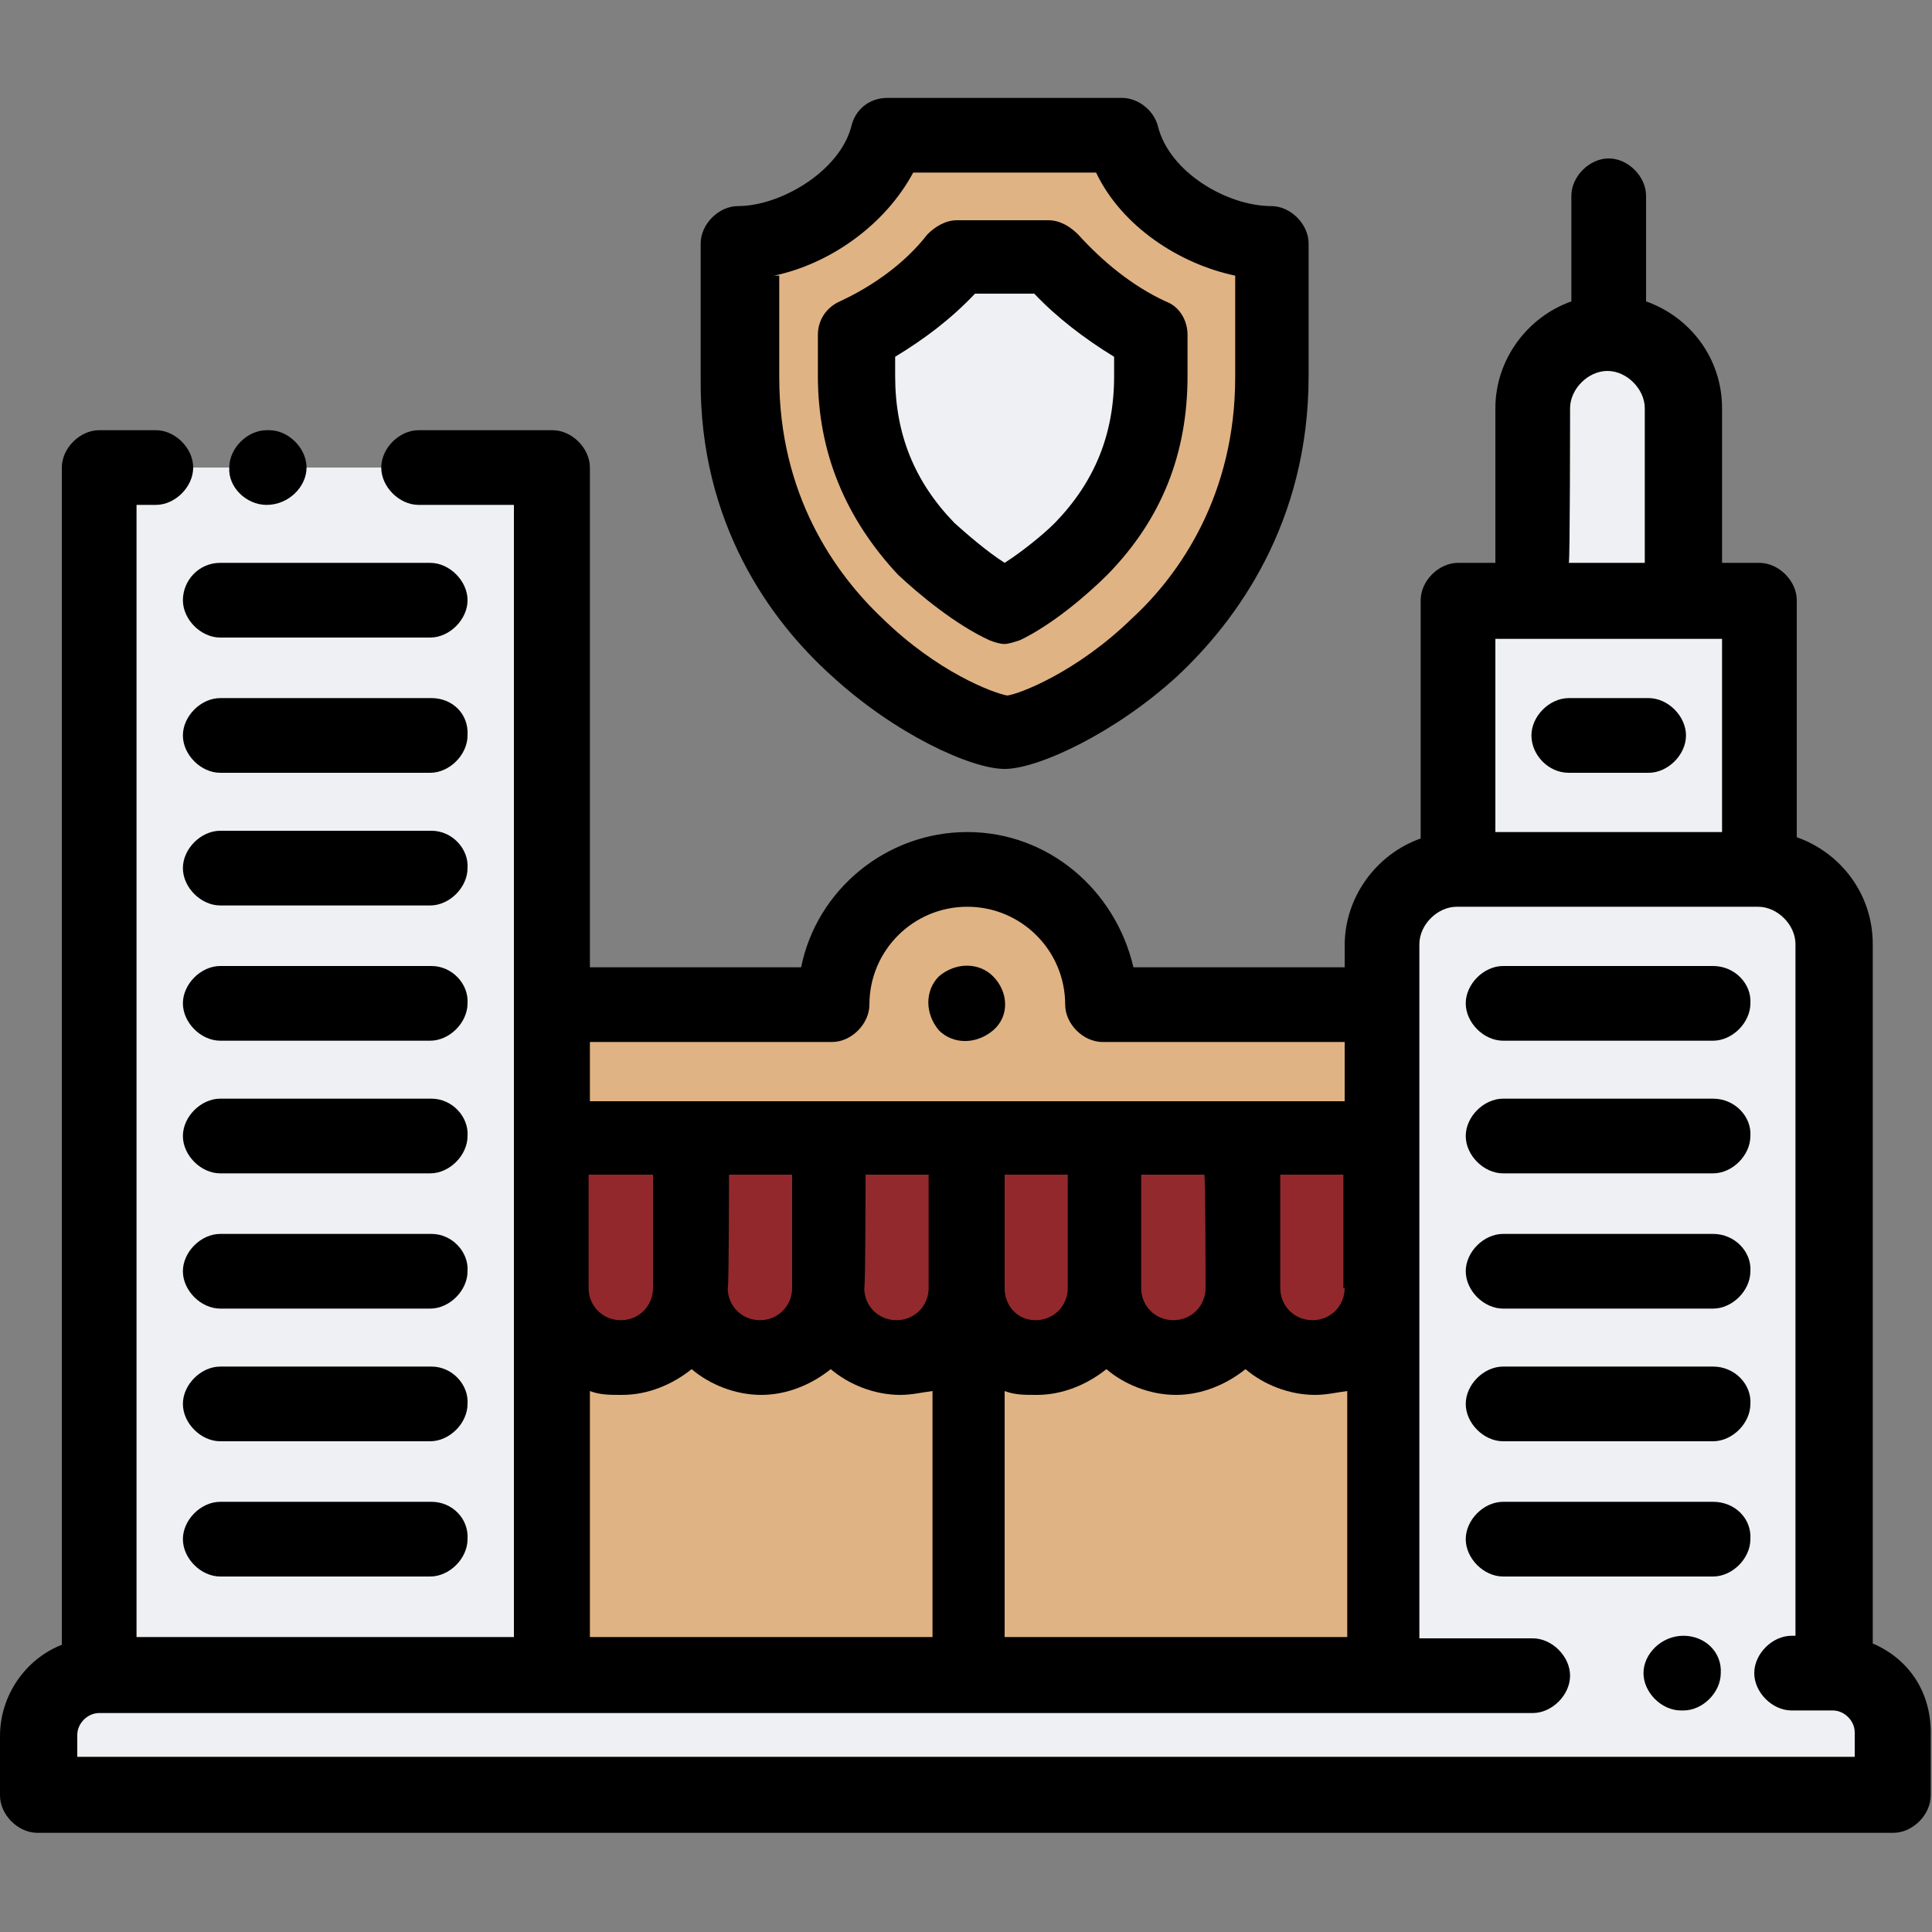 <?xml version="1.0" encoding="utf-8"?>
<!-- Generator: Adobe Illustrator 28.0.0, SVG Export Plug-In . SVG Version: 6.00 Build 0)  -->
<svg version="1.1" id="Layer_2_00000183942483149126340440000003355909169385704599_"
	 xmlns="http://www.w3.org/2000/svg" xmlns:xlink="http://www.w3.org/1999/xlink" x="0px" y="0px" viewBox="0 0 150 150"
	 style="enable-background:new 0 0 150 150;" xml:space="preserve">
<rect x="0" y="0" width="150" height="150" fill="#808080" stroke="none"/>
<style type="text/css">
	.st0{fill-rule:evenodd;clip-rule:evenodd;fill:#EFF0F3;}
	.st1{fill-rule:evenodd;clip-rule:evenodd;fill:#E0B384;}
	.st2{fill-rule:evenodd;clip-rule:evenodd;fill:#93282C;}
	.st3{fill-rule:evenodd;clip-rule:evenodd;fill:#92292C;}
</style>
<g id="Layer_1-2">
	<g id="Layer_1-3">
		<g id="CoC">
			<path class="st0" d="M42.9,77.9V36.3H7.7v93.6h35.1C42.9,129.9,42.9,77.9,42.9,77.9z"/>
			<path class="st1" d="M59,105.4c-2.9,0-5.4-2.5-5.4-5.4c0,2.9-2.5,5.4-5.4,5.4s-5.4-2.5-5.4-5.4v29.9h64.4V100
				c0,2.9-2.5,5.4-5.4,5.4c-2.9,0-5.4-2.5-5.4-5.4c0,2.9-2.5,5.4-5.4,5.4c-2.9,0-5.4-2.5-5.4-5.4c0,2.9-2.5,5.4-5.4,5.4
				c-2.9,0-5.4-2.5-5.4-5.4c0,2.9-2.5,5.4-5.4,5.4c-2.9,0-5.4-2.5-5.4-5.4C64.3,103.1,62,105.4,59,105.4z"/>
			<path class="st0" d="M107.3,77.9v52h35.1V73.3c0-3.2-2.6-5.9-5.9-5.9h-23.4c-3.2,0-5.9,2.6-5.9,5.9
				C107.3,73.3,107.3,77.9,107.3,77.9z"/>
			<path class="st0" d="M113.2,67.4h23.4V46.6h-23.4V67.4z"/>
			<path class="st0" d="M119,46.6h11.7v-15c0-3.2-2.6-5.9-5.9-5.9s-5.9,2.6-5.9,5.9C119,31.7,119,46.6,119,46.6z"/>
			<path class="st1" d="M85.6,77.9c0-5.7-4.6-10.5-10.5-10.5s-10.5,4.6-10.5,10.5H42.9v10.3h64.4V77.8H85.6V77.9z"/>
			<path class="st2" d="M53.6,100V88.3H42.9V100c0,2.9,2.5,5.4,5.4,5.4C51.2,105.4,53.6,103.1,53.6,100z"/>
			<path class="st0" d="M75.1,129.9H7.7c-2.6,0-4.6,2.2-4.6,4.6v4.6h144.1v-4.6c0-2.6-2.2-4.6-4.6-4.6H75.1z"/>
			<path class="st2" d="M64.3,100V88.3H53.5V100c0,2.9,2.5,5.4,5.4,5.4C62,105.4,64.3,103.1,64.3,100z"/>
			<path class="st3" d="M75.1,100V88.3H64.3V100c0,2.9,2.5,5.4,5.4,5.4S75.1,103.1,75.1,100z"/>
			<path class="st2" d="M85.9,100V88.3H75.1V100c0,2.9,2.5,5.4,5.4,5.4S85.9,103.1,85.9,100z"/>
			<path class="st3" d="M96.5,100V88.3H85.7V100c0,2.9,2.5,5.4,5.4,5.4C94.2,105.4,96.5,103.1,96.5,100z"/>
			<path class="st2" d="M107.3,100V88.3H96.5V100c0,2.9,2.5,5.4,5.4,5.4C104.8,105.4,107.3,103.1,107.3,100z"/>
			<path class="st0" d="M74.3,19.8c-2,2.6-4.8,4.6-7.7,6v3.2c0,5.2,1.8,9.7,5.4,13.4c1.4,1.4,3.9,3.4,6,4.5c2.2-1.1,4.6-3.1,6-4.5
				c3.5-3.7,5.4-8.2,5.4-13.4v-3.2c-2.9-1.4-5.7-3.5-7.7-6C81.7,19.8,74.3,19.8,74.3,19.8z"/>
			<path class="st1" d="M74.3,19.8h7.2c2,2.6,4.8,4.6,7.7,6v3.2c0,5.2-1.8,9.7-5.4,13.4c-1.4,1.4-3.9,3.4-6,4.5
				c-2.2-1.1-4.6-3.1-6-4.5c-3.4-3.5-5.2-8-5.2-13.3V26C69.5,24.4,72.3,22.4,74.3,19.8z M68.9,10.6c-1.4,5.1-7.4,8.3-11.7,8.3v10.5
				c0,19.6,17.9,27.7,20.8,27.7c2.9,0,20.8-8.2,20.8-27.7V18.9c-4.3,0-10.3-3.2-11.7-8.3C87.1,10.6,68.9,10.6,68.9,10.6z"/>
			<path d="M145.4,127.6V73.3c0-3.9-2.5-7.1-5.9-8.3V46.6c0-1.5-1.4-2.9-2.9-2.9h-2.9v-12c0-3.9-2.5-7.1-5.9-8.3v-8.2
				c0-1.5-1.4-2.9-2.9-2.9c-1.5,0-2.9,1.4-2.9,2.9v8.2c-3.4,1.2-5.9,4.5-5.9,8.3v12h-2.9c-1.5,0-2.9,1.4-2.9,2.9v18.5
				c-3.4,1.2-5.9,4.5-5.9,8.3v1.7H88c-1.4-6-6.6-10.5-12.9-10.5s-11.7,4.5-12.9,10.5H45.8V36.3c0-1.5-1.4-2.9-2.9-2.9H32.5
				c-1.5,0-2.9,1.4-2.9,2.9c0,1.5,1.4,2.9,2.9,2.9h7.4v87.9H10.6V39.2h1.5c1.5,0,2.9-1.4,2.9-2.9c0-1.5-1.4-2.9-2.9-2.9H7.7
				c-1.5,0-2.9,1.4-2.9,2.9v91.4C2,128.8,0,131.6,0,134.8v4.6c0,1.5,1.4,2.9,2.9,2.9h144.1c1.5,0,2.9-1.4,2.9-2.9v-4.6
				C150,131.4,148.2,128.8,145.4,127.6z M121.9,31.7c0-1.5,1.4-2.9,2.9-2.9c1.5,0,2.9,1.4,2.9,2.9v12h-5.9
				C121.9,43.7,121.9,31.7,121.9,31.7z M133.7,49.6v15h-17.6v-15C116.1,49.6,133.7,49.6,133.7,49.6z M45.8,91.2h4.9v8.8
				c0,1.4-1.1,2.5-2.5,2.5c-1.4,0-2.5-1.1-2.5-2.5V91.2z M56.6,91.2h4.9v8.8c0,1.4-1.1,2.5-2.5,2.5c-1.4,0-2.5-1.1-2.5-2.5
				C56.6,100,56.6,91.2,56.6,91.2z M67.2,91.2h4.9v8.8c0,1.4-1.1,2.5-2.5,2.5c-1.4,0-2.5-1.1-2.5-2.5C67.2,100,67.2,91.2,67.2,91.2z
				 M104.4,100c0,1.4-1.1,2.5-2.5,2.5c-1.4,0-2.5-1.1-2.5-2.5v-8.8h4.9V100z M93.6,100c0,1.4-1.1,2.5-2.5,2.5s-2.5-1.1-2.5-2.5v-8.8
				h4.9C93.6,91.2,93.6,100,93.6,100z M82.9,100c0,1.4-1.1,2.5-2.5,2.5S78,101.4,78,100v-8.8h4.9C82.9,91.2,82.9,100,82.9,100z
				 M78,108c0.8,0.3,1.5,0.3,2.5,0.3c2,0,3.9-0.8,5.4-2c1.4,1.2,3.4,2,5.4,2s3.9-0.8,5.4-2c1.4,1.2,3.4,2,5.4,2
				c0.9,0,1.7-0.2,2.5-0.3v19.1H78C78,127.1,78,108,78,108z M64.6,80.9c1.5,0,2.9-1.4,2.9-2.9c0-4.2,3.4-7.6,7.6-7.6
				s7.6,3.4,7.6,7.6c0,1.5,1.4,2.9,2.9,2.9h18.8v4.6H45.8v-4.6H64.6z M45.8,108c0.8,0.3,1.5,0.3,2.5,0.3c2,0,3.9-0.8,5.4-2
				c1.4,1.2,3.4,2,5.4,2c2,0,3.9-0.8,5.4-2c1.4,1.2,3.4,2,5.4,2c0.9,0,1.7-0.2,2.5-0.3v19.1H45.8V108z M144.1,136.4H6v-1.7
				c0-0.9,0.8-1.7,1.7-1.7H119c1.5,0,2.9-1.4,2.9-2.9s-1.4-2.9-2.9-2.9h-8.8V73.3c0-1.5,1.4-2.9,2.9-2.9h23.4c1.5,0,2.9,1.4,2.9,2.9
				V127h-0.3c-1.5,0-2.9,1.4-2.9,2.9s1.4,2.9,2.9,2.9h3.2c0.9,0,1.7,0.8,1.7,1.7V136.4z"/>
			<path d="M130.7,127L130.7,127c-1.7,0-3.1,1.4-3.1,2.9c0,1.5,1.4,2.9,2.9,2.9h0.2c1.5,0,2.9-1.4,2.9-2.9
				C133.7,128.3,132.4,127,130.7,127z"/>
			<path d="M33.5,116.6H17.1c-1.5,0-2.9,1.4-2.9,2.9s1.4,2.9,2.9,2.9h16.3c1.5,0,2.9-1.4,2.9-2.9C36.4,117.9,35.1,116.6,33.5,116.6z
				"/>
			<path d="M33.5,106.1H17.1c-1.5,0-2.9,1.4-2.9,2.9c0,1.5,1.4,2.9,2.9,2.9h16.3c1.5,0,2.9-1.4,2.9-2.9
				C36.4,107.5,35.1,106.1,33.5,106.1z"/>
			<path d="M33.5,95.8H17.1c-1.5,0-2.9,1.4-2.9,2.9c0,1.5,1.4,2.9,2.9,2.9h16.3c1.5,0,2.9-1.4,2.9-2.9
				C36.4,97.2,35.1,95.8,33.5,95.8z"/>
			<path d="M33.5,85.3H17.1c-1.5,0-2.9,1.4-2.9,2.9c0,1.5,1.4,2.9,2.9,2.9h16.3c1.5,0,2.9-1.4,2.9-2.9
				C36.4,86.7,35.1,85.3,33.5,85.3z"/>
			<path d="M33.5,75H17.1c-1.5,0-2.9,1.4-2.9,2.9c0,1.5,1.4,2.9,2.9,2.9h16.3c1.5,0,2.9-1.4,2.9-2.9C36.4,76.4,35.1,75,33.5,75z"/>
			<path d="M33.5,64.5H17.1c-1.5,0-2.9,1.4-2.9,2.9c0,1.5,1.4,2.9,2.9,2.9h16.3c1.5,0,2.9-1.4,2.9-2.9
				C36.4,65.9,35.1,64.5,33.5,64.5z"/>
			<path d="M33.5,54.2H17.1c-1.5,0-2.9,1.4-2.9,2.9s1.4,2.9,2.9,2.9h16.3c1.5,0,2.9-1.4,2.9-2.9C36.4,55.4,35.1,54.2,33.5,54.2z"/>
			<path d="M14.2,46.6c0,1.5,1.4,2.9,2.9,2.9h16.3c1.5,0,2.9-1.4,2.9-2.9c0-1.5-1.4-2.9-2.9-2.9H17.1C15.4,43.7,14.2,45.1,14.2,46.6
				z"/>
			<path d="M77.1,75.8c-1.1-1.1-2.9-1.1-4.2,0c-1.1,1.1-1.1,2.9,0,4.2c1.1,1.1,2.9,1.1,4.2,0S78.3,77,77.1,75.8z"/>
			<path d="M133,116.6h-16.3c-1.5,0-2.9,1.4-2.9,2.9s1.4,2.9,2.9,2.9H133c1.5,0,2.9-1.4,2.9-2.9C136,117.9,134.7,116.6,133,116.6z"
				/>
			<path d="M133,106.1h-16.3c-1.5,0-2.9,1.4-2.9,2.9c0,1.5,1.4,2.9,2.9,2.9H133c1.5,0,2.9-1.4,2.9-2.9
				C136,107.5,134.7,106.1,133,106.1z"/>
			<path d="M133,95.8h-16.3c-1.5,0-2.9,1.4-2.9,2.9c0,1.5,1.4,2.9,2.9,2.9H133c1.5,0,2.9-1.4,2.9-2.9C136,97.2,134.7,95.8,133,95.8z
				"/>
			<path d="M133,85.3h-16.3c-1.5,0-2.9,1.4-2.9,2.9c0,1.5,1.4,2.9,2.9,2.9H133c1.5,0,2.9-1.4,2.9-2.9C136,86.7,134.7,85.3,133,85.3z
				"/>
			<path d="M133,75h-16.3c-1.5,0-2.9,1.4-2.9,2.9c0,1.5,1.4,2.9,2.9,2.9H133c1.5,0,2.9-1.4,2.9-2.9C136,76.4,134.7,75,133,75z"/>
			<path d="M121.8,60h6.2c1.5,0,2.9-1.4,2.9-2.9s-1.4-2.9-2.9-2.9h-6.2c-1.5,0-2.9,1.4-2.9,2.9S120.2,60,121.8,60z"/>
			<path d="M20.7,39.2L20.7,39.2c1.7,0,3.1-1.4,3.1-2.9c0-1.5-1.4-2.9-2.9-2.9h-0.2c-1.5,0-2.9,1.4-2.9,2.9
				C17.7,37.8,19.1,39.2,20.7,39.2z"/>
			<path d="M64.6,52.5c4.9,4.5,10.8,7.2,13.4,7.2c2.6,0,8.6-2.8,13.4-7.2c4.6-4.3,10.2-11.9,10.2-23.3V18.9c0-1.5-1.4-2.9-2.9-2.9
				c-3.4,0-7.9-2.6-8.8-6.2c-0.3-1.2-1.5-2.2-2.8-2.2H68.9c-1.4,0-2.5,0.9-2.8,2.2c-0.9,3.5-5.5,6.2-8.8,6.2c-1.5,0-2.9,1.4-2.9,2.9
				v10.5C54.3,40.6,59.8,48.2,64.6,52.5z M60.1,21.4c4.3-0.9,8.6-3.9,10.8-8h14.2c2,4.2,6.5,7.1,10.8,8v7.9c0,9.1-4.3,15.3-8,18.7
				c-4.3,4.2-8.8,5.9-9.7,6c-1.1-0.2-5.4-1.8-9.7-6c-3.7-3.5-8-9.6-8-18.7v-7.9H60.1z"/>
			<path d="M76.8,49.7c0.5,0.2,0.9,0.3,1.2,0.3s0.9-0.2,1.2-0.3c2.5-1.2,5.2-3.5,6.8-5.1c4.2-4.3,6.2-9.4,6.2-15.4V26
				c0-1.1-0.6-2.2-1.7-2.6c-2.6-1.2-4.9-3.1-6.8-5.2c-0.6-0.6-1.4-1.1-2.3-1.1h-7.1c-0.9,0-1.7,0.5-2.3,1.1c-1.7,2.2-4.2,4-6.8,5.2
				c-1.1,0.5-1.7,1.5-1.7,2.6v3.2c0,6,2.2,11.1,6.2,15.4C71.4,46.2,74.2,48.5,76.8,49.7z M69.5,27.7c2.3-1.4,4.3-2.9,6.2-4.9h4.6
				c1.7,1.8,3.9,3.5,6.2,4.9v1.5c0,4.5-1.5,8.2-4.6,11.4c-0.9,0.9-2.5,2.2-3.9,3.1c-1.4-0.9-2.9-2.2-3.9-3.1
				c-3.1-3.2-4.6-6.9-4.6-11.4C69.5,29.2,69.5,27.7,69.5,27.7z"/>
		</g>
	</g>
</g>
</svg>
